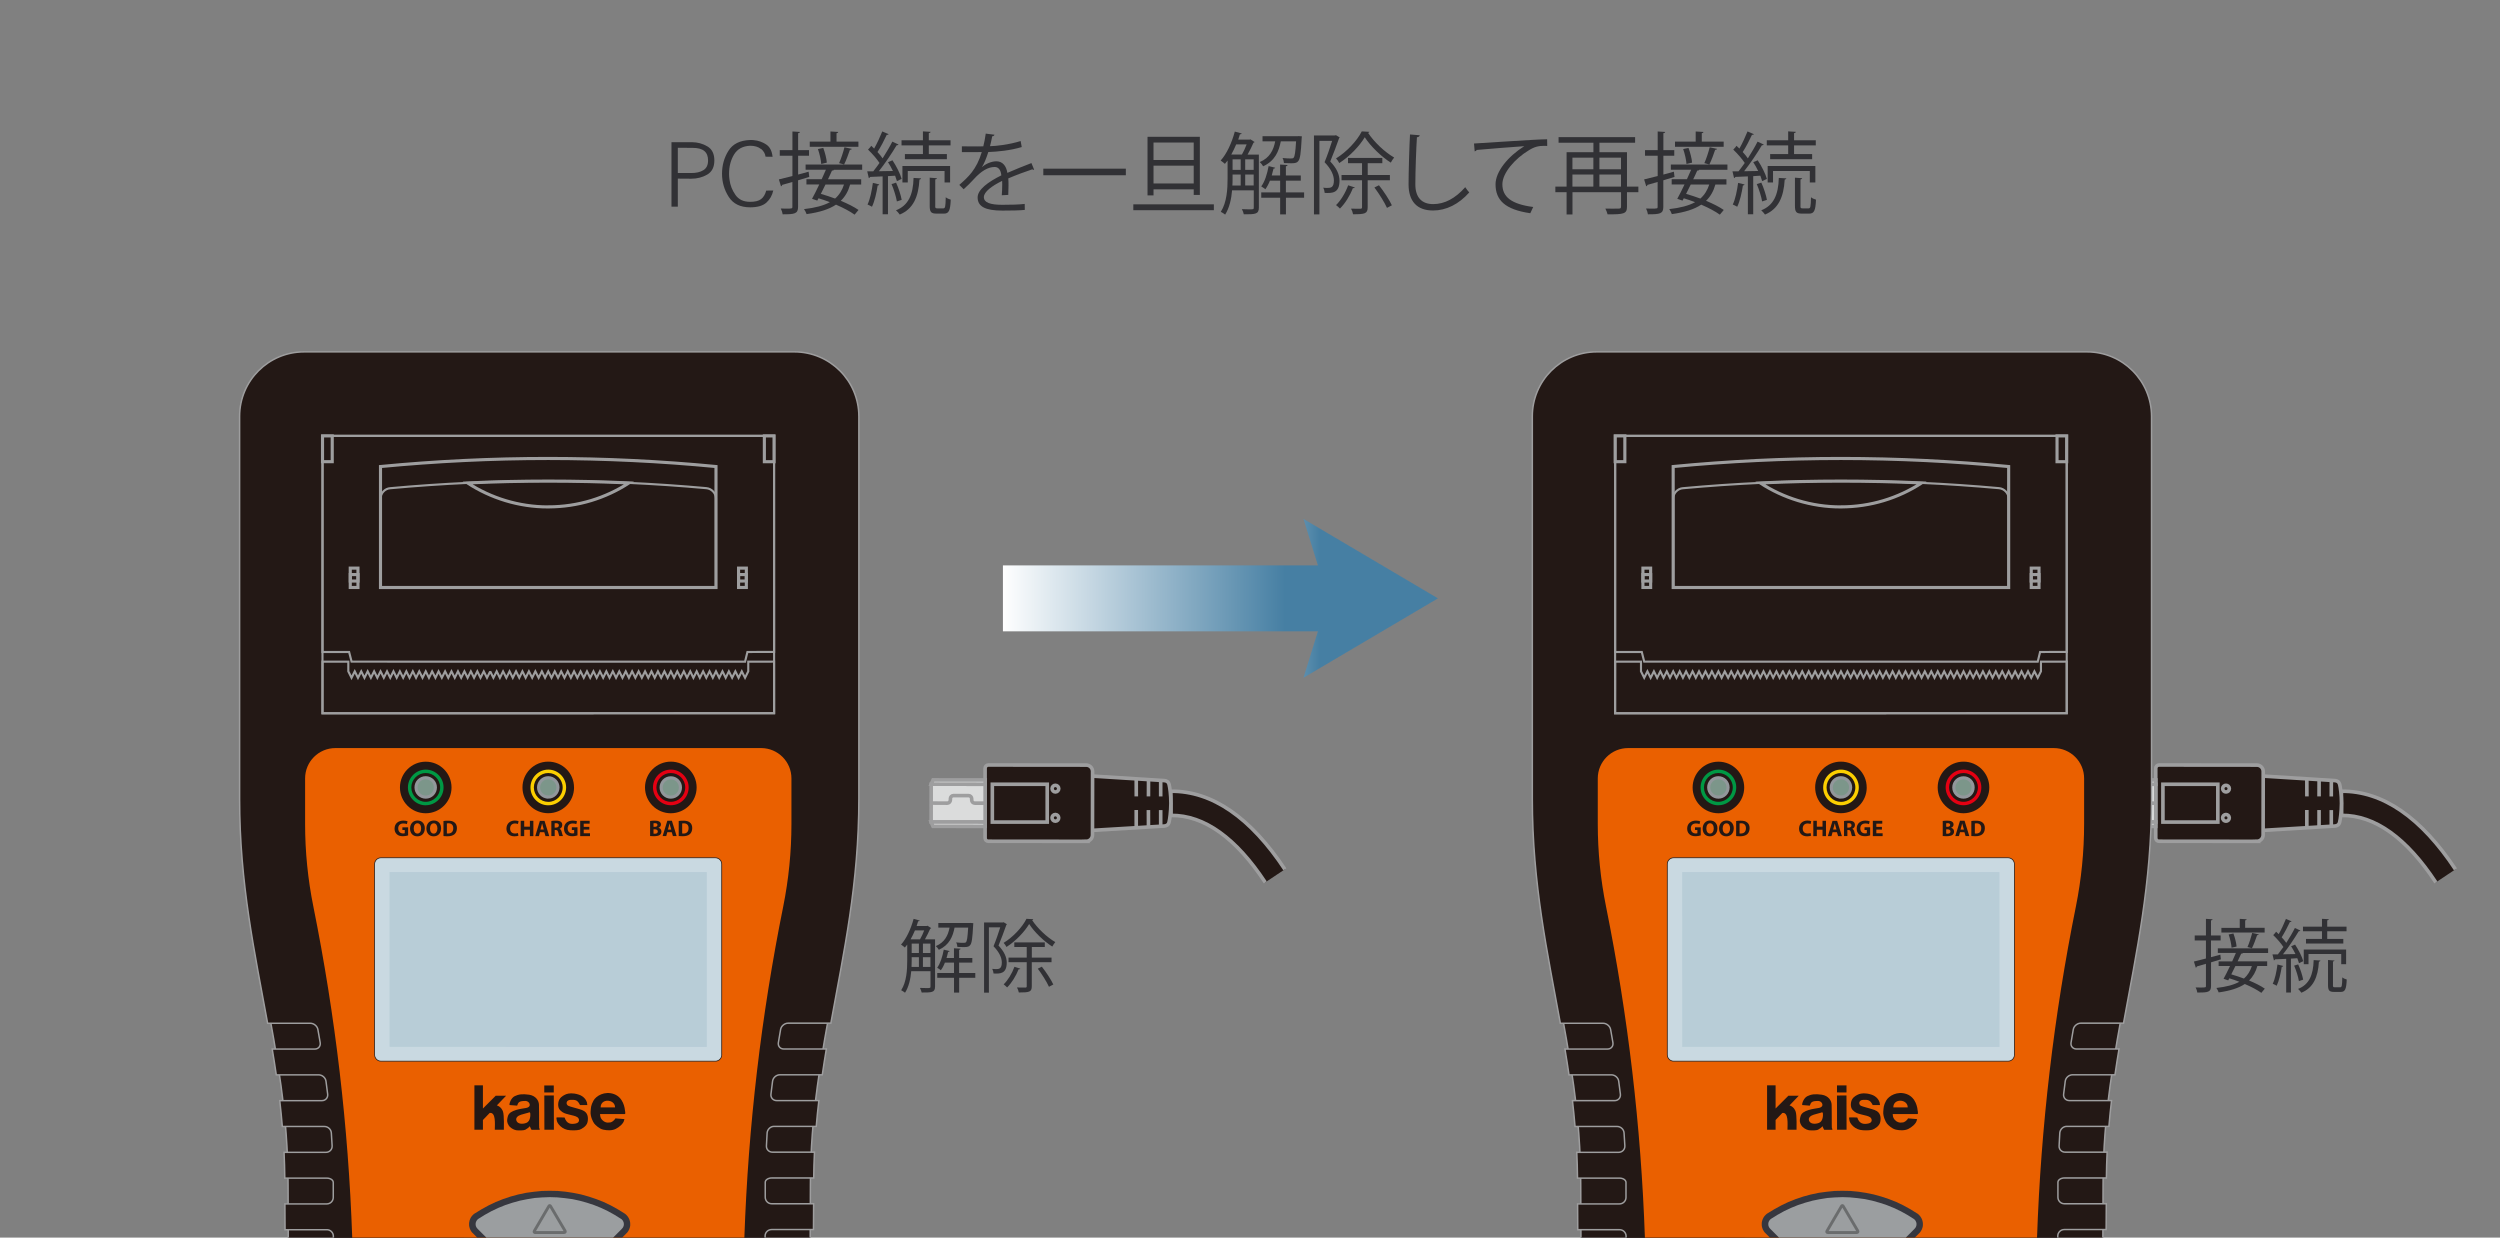 <?xml version="1.0" encoding="UTF-8"?><svg id="_レイヤー_1" xmlns="http://www.w3.org/2000/svg" xmlns:xlink="http://www.w3.org/1999/xlink" viewBox="0 0 505 250"><rect x="0" y="0" width="505" height="250" fill="#808080" stroke="none"/><defs><style>.cls-1{fill:#9b9ea0;}.cls-2,.cls-3,.cls-4,.cls-5,.cls-6,.cls-7,.cls-8,.cls-9,.cls-10{stroke:#9e9e9f;}.cls-2,.cls-11,.cls-4,.cls-8,.cls-12{fill:none;}.cls-2,.cls-7,.cls-9,.cls-10{stroke-width:.73px;}.cls-13,.cls-3,.cls-5,.cls-6,.cls-7,.cls-10{fill:#231815;}.cls-3{stroke-width:.3px;}.cls-3,.cls-7{stroke-miterlimit:10;}.cls-14{fill:url(#_名称未設定グラデーション_6);}.cls-15{fill:#313135;}.cls-16{fill:#ea6000;}.cls-17{fill:#36373f;}.cls-4,.cls-6,.cls-18{stroke-width:.63px;}.cls-19{fill:#c9d9e1;stroke:#231815;stroke-width:.15px;}.cls-5,.cls-8{stroke-width:.43px;}.cls-20{fill:#009844;}.cls-21{fill:url(#_名称未設定グラデーション_6-2);}.cls-22{fill:#b8cdd7;}.cls-23{fill:#fccf00;}.cls-24{fill:#e50012;}.cls-18{fill:#7c968a;stroke:#92979b;}.cls-9{fill:#dbdcdc;}.cls-12{stroke:#6a6c6d;stroke-width:.59px;}</style><linearGradient id="_名称未設定グラデーション_6" x1="202.45" y1="120.87" x2="259.56" y2="120.87" gradientUnits="userSpaceOnUse"><stop offset="0" stop-color="#fff"/><stop offset="1" stop-color="#467fa3"/></linearGradient><linearGradient id="_名称未設定グラデーション_6-2" x1="239.7" y1="120.87" x2="266.54" y2="120.87" xlink:href="#_名称未設定グラデーション_6"/></defs><path class="cls-7" d="M496,175.6c-6.88-10.4-14.66-15.86-23.04-15.77l.06,4.88c6.72-.07,13.17,4.64,19.02,13.53"/><path class="cls-10" d="M457.13,167.73s14.13-.83,14.54-.87c.42-.05.81-.22.94-.8.15-.57.35-2.1.37-3.79,0-1.7-.22-3.23-.36-3.8-.15-.58-.53-.75-.95-.79-.42-.04-14.55-.91-14.55-.91"/><path class="cls-10" d="M455.88,169.95l-19.79-.02c-.35,0-.62-.29-.63-.64v-14.12c.02-.35.31-.63.64-.64l19.79.02c.7,0,1.28.57,1.28,1.28l-.02,12.83c0,.71-.58,1.28-1.28,1.28Z"/><rect class="cls-2" x="436.91" y="158.42" width="11.09" height="7.64"/><polygon class="cls-9" points="435.46 166.05 424.55 166.04 424.56 158.4 435.46 158.42 435.46 166.05"/><polygon class="cls-9" points="435.46 158.42 424.56 158.4 424.94 157.54 435.47 157.55 435.46 158.42"/><polygon class="cls-9" points="435.46 166.05 424.55 166.04 424.93 166.92 435.45 166.93 435.46 166.05"/><path class="cls-2" d="M424.55,162.22l3.25.02c.35,0,.63-.29.64-.64v-.25c0-.36.27-.64.62-.64h3.05c.34,0,.63.28.63.63v.26c0,.35.28.63.64.64h2.07"/><path class="cls-2" d="M450.33,159.3c0,.37-.3.67-.68.68-.37,0-.67-.31-.67-.68,0-.38.3-.68.67-.67.37,0,.68.3.68.68Z"/><path class="cls-2" d="M450.32,165.21c0,.37-.3.67-.68.67-.37,0-.67-.31-.67-.68,0-.37.3-.67.68-.67.36,0,.67.3.67.68Z"/><line class="cls-2" x1="465.98" y1="157.27" x2="465.99" y2="160.87"/><line class="cls-2" x1="468.46" y1="157.42" x2="468.45" y2="160.87"/><line class="cls-2" x1="470.93" y1="157.57" x2="470.92" y2="160.88"/><line class="cls-2" x1="465.98" y1="163.62" x2="465.98" y2="167.23"/><line class="cls-2" x1="468.45" y1="163.63" x2="468.45" y2="167.08"/><line class="cls-2" x1="470.92" y1="163.64" x2="470.92" y2="166.94"/><path class="cls-3" d="M424.78,250c.03-3.87.04-7.47.04-10.75,0-14.08,2.28-26.33,4.5-38.19,2.28-12.19,4.64-24.8,4.63-39.73v-77.23c0-6.82-5.55-12.37-12.38-12.37h-99.03c-6.81,0-12.37,5.55-12.37,12.38v77.23c0,14.93,2.35,27.54,4.63,39.73,2.22,11.85,4.51,24.1,4.51,38.18,0,3.27.01,6.88.04,10.75"/><path class="cls-3" d="M415.67,250v-.33c0-.72.59-1.3,1.31-1.3h8.46c.01-1.75.02-3.49.03-5.21h-8.47c-.72,0-1.29-.58-1.3-1.3,0,0,0-1.33,0-2.6v-.44c0-.48.6-.87,1.32-.87h8.47c.02-1.77.06-3.5.15-5.21h-8.49c-.71,0-1.27-.58-1.21-1.31l.14-2.6c.07-.72.7-1.31,1.4-1.3h8.52c.15-1.77.32-3.49.53-5.21h-8.53c-.71,0-1.23-.58-1.15-1.29l.33-2.63c.09-.71.76-1.29,1.47-1.29h8.57c.25-1.75.53-3.49.82-5.21h-8.6c-.72,0-1.21-.58-1.09-1.29l.45-2.65c.12-.7.81-1.28,1.53-1.28h8.62c2.58-14.21,5.66-28.14,5.66-45.35v-77.22c-.01-7.2-5.84-13.03-13.04-13.03h-99.02c-7.19,0-13.02,5.83-13.02,13.04v77.23c0,17.21,3.08,31.14,5.66,45.35h8.64c.7,0,1.41.58,1.52,1.29l.46,2.63c.11.71-.37,1.29-1.09,1.29h-8.6c.29,1.73.57,3.46.82,5.21h8.57c.71,0,1.38.58,1.47,1.29l.34,2.62c.08.72-.44,1.3-1.16,1.3h-8.52c.2,1.71.37,3.46.52,5.22h8.51c.71,0,1.34.58,1.39,1.3l.16,2.61c.04.72-.52,1.3-1.23,1.31h-8.48c.08,1.7.13,3.44.15,5.21h8.48c.72,0,1.3.38,1.31.87v.43c0,1.28,0,2.6,0,2.6,0,.72-.59,1.31-1.31,1.31h-8.46c0,1.72.01,3.46.03,5.21h8.46c.71,0,1.3.59,1.3,1.31v.33"/><path class="cls-16" d="M324.42,183.13c4.44,22.05,7.07,44.42,7.85,66.87h79.21c.78-22.46,3.4-44.83,7.85-66.88,1.1-5.49,1.66-11.07,1.66-16.67v-9.22c0-3.38-2.75-6.12-6.13-6.12h-85.98c-3.39,0-6.13,2.74-6.13,6.13v9.22c0,5.6.56,11.18,1.67,16.67Z"/><polygon class="cls-5" points="326.26 88.05 417.48 88.05 417.48 144.07 326.25 144.08 326.26 88.05"/><polygon class="cls-8" points="331.48 135.61 331.48 133.66 326.26 133.66 326.25 144.08 417.48 144.07 417.48 133.65 412.27 133.66 412.27 135.61 411.62 136.91 410.95 135.61 410.31 136.91 409.66 135.61 409.66 135.61 409.01 136.91 408.35 135.61 407.71 136.91 407.06 135.61 406.4 136.91 405.75 135.61 405.11 136.91 404.45 135.6 404.45 135.6 403.79 136.91 403.15 135.61 402.49 136.92 401.85 135.61 401.85 135.61 401.19 136.92 400.55 135.61 399.89 136.91 399.25 135.6 399.25 135.6 398.59 136.91 397.93 135.61 397.28 136.91 396.63 135.61 395.98 136.92 395.33 135.61 394.68 136.91 394.02 135.61 394.02 135.61 393.37 136.91 392.72 135.61 392.07 136.91 391.42 135.61 391.42 135.61 390.77 136.91 390.12 135.61 389.46 136.91 388.81 135.61 388.81 135.61 388.16 136.91 387.52 135.61 386.86 136.92 386.21 135.62 385.56 136.91 384.91 135.61 384.25 136.91 383.6 135.61 383.6 135.61 382.95 136.91 382.3 135.61 381.65 136.92 381 135.61 381 135.61 380.34 136.91 379.69 135.61 379.04 136.91 378.39 135.62 378.39 135.62 377.74 136.91 377.08 135.61 376.43 136.91 375.8 135.6 375.14 136.91 374.48 135.61 373.84 136.91 373.18 135.61 373.18 135.61 372.52 136.91 371.87 135.61 371.22 136.91 370.58 135.61 369.92 136.91 369.26 135.61 368.62 136.91 367.96 135.61 367.96 135.61 367.3 136.91 366.65 135.61 366 136.91 365.36 135.61 364.7 136.92 364.05 135.61 363.4 136.91 362.74 135.62 362.74 135.62 362.1 136.92 361.45 135.61 360.79 136.91 360.14 135.61 360.13 135.62 359.48 136.91 358.84 135.62 358.18 136.91 357.54 135.61 357.54 135.61 356.88 136.91 356.23 135.61 355.58 136.91 354.92 135.61 354.27 136.91 353.63 135.61 352.98 136.91 352.32 135.61 352.32 135.61 351.67 136.91 351.03 135.61 350.37 136.91 349.71 135.62 349.71 135.62 349.08 136.91 348.4 135.62 347.77 136.92 347.12 135.61 347.12 135.61 346.46 136.91 345.8 135.61 345.16 136.91 344.51 135.61 343.85 136.92 343.2 135.61 342.55 136.91 341.9 135.61 341.9 135.61 341.25 136.91 340.59 135.61 339.95 136.91 339.3 135.61 339.3 135.61 338.65 136.91 337.99 135.61 337.34 136.91 336.69 135.61 336.69 135.61 336.04 136.91 335.39 135.61 334.74 136.92 334.09 135.61 333.43 136.92 332.78 135.61 332.13 136.91 331.48 135.61 331.48 135.61"/><polygon class="cls-8" points="331.64 131.7 332.13 133.65 411.62 133.66 412.1 131.7 417.49 131.69 417.48 88.05 326.26 88.05 326.26 131.7 331.64 131.7"/><rect class="cls-4" x="326.26" y="88.05" width="1.96" height="5.21"/><polygon class="cls-4" points="415.52 88.05 417.48 88.05 417.47 93.27 415.52 93.26 415.52 88.05"/><path class="cls-4" d="M337.99,118.67h67.76s0-24.43,0-24.43c-11.14-1.07-22.45-1.62-33.87-1.63-11.44,0-22.75.56-33.9,1.63v24.43Z"/><path class="cls-8" d="M371.87,97.17c10.76,0,21.42.49,31.94,1.44h0c1.06.09,1.94,1.03,1.94,2.1v17.96s-67.76,0-67.76,0v-17.96c0-1.07.88-2.02,1.95-2.09h0c10.52-.96,21.16-1.46,31.93-1.45h0Z"/><rect class="cls-6" x="331.87" y="114.76" width="1.56" height="3.91"/><polygon class="cls-4" points="331.87 116.06 333.43 116.07 333.43 117.37 331.87 117.37 331.87 116.06"/><rect class="cls-6" x="410.31" y="114.76" width="1.57" height="3.91"/><polygon class="cls-4" points="410.31 116.06 411.87 116.06 411.88 117.36 410.3 117.37 410.31 116.06"/><path class="cls-4" d="M371.87,102.39c6.01,0,11.61-1.78,16.31-4.84-5.42-.24-10.85-.37-16.31-.37-5.47,0-10.9.13-16.3.38,4.7,3.05,10.29,4.84,16.3,4.84Z"/><path class="cls-3" d="M163.66,250c.03-3.87.04-7.47.04-10.75,0-14.08,2.28-26.33,4.5-38.19,2.28-12.19,4.64-24.8,4.63-39.73v-77.23c0-6.82-5.55-12.37-12.38-12.37H61.42c-6.81,0-12.37,5.55-12.37,12.38v77.23c0,14.93,2.35,27.54,4.63,39.73,2.22,11.85,4.51,24.1,4.51,38.18,0,3.27.01,6.88.04,10.75"/><path class="cls-3" d="M154.55,250v-.33c0-.72.59-1.3,1.31-1.3h8.46c.01-1.75.02-3.49.03-5.21h-8.47c-.72,0-1.29-.58-1.3-1.3,0,0,0-1.33,0-2.6v-.44c0-.48.6-.87,1.32-.87h8.47c.02-1.77.06-3.5.15-5.21h-8.49c-.71,0-1.27-.58-1.21-1.31l.14-2.6c.07-.72.7-1.31,1.4-1.3h8.52c.15-1.77.32-3.49.53-5.21h-8.53c-.71,0-1.23-.58-1.15-1.29l.33-2.63c.09-.71.76-1.29,1.47-1.29h8.57c.25-1.75.53-3.49.82-5.21h-8.6c-.72,0-1.21-.58-1.09-1.29l.45-2.65c.12-.7.81-1.28,1.53-1.28h8.62c2.58-14.21,5.66-28.14,5.66-45.35v-77.22c-.01-7.2-5.84-13.03-13.04-13.03H61.42c-7.19,0-13.02,5.83-13.02,13.04v77.23c0,17.21,3.08,31.14,5.66,45.35h8.64c.7,0,1.41.58,1.52,1.29l.46,2.63c.11.71-.37,1.29-1.09,1.29h-8.6c.29,1.73.57,3.46.82,5.21h8.57c.71,0,1.38.58,1.47,1.29l.34,2.62c.08.72-.44,1.3-1.16,1.3h-8.52c.2,1.71.37,3.46.52,5.22h8.51c.71,0,1.34.58,1.39,1.3l.16,2.61c.04.72-.52,1.3-1.23,1.31h-8.48c.08,1.7.13,3.44.15,5.21h8.48c.72,0,1.3.38,1.31.87v.43c0,1.28,0,2.6,0,2.6,0,.72-.59,1.31-1.31,1.31h-8.46c0,1.72.01,3.46.03,5.21h8.46c.71,0,1.3.59,1.3,1.31v.33"/><path class="cls-16" d="M63.3,183.13c4.44,22.05,7.07,44.42,7.85,66.87h79.21c.78-22.46,3.4-44.83,7.85-66.88,1.1-5.49,1.66-11.07,1.66-16.67v-9.22c0-3.38-2.75-6.12-6.13-6.12h-85.98c-3.39,0-6.13,2.74-6.13,6.13v9.22c0,5.6.56,11.18,1.67,16.67Z"/><polygon class="cls-5" points="65.15 88.05 156.36 88.05 156.37 144.07 65.14 144.08 65.15 88.05"/><polygon class="cls-8" points="70.36 135.61 70.36 133.66 65.15 133.66 65.14 144.08 156.37 144.07 156.36 133.65 151.15 133.66 151.15 135.61 150.5 136.91 149.84 135.61 149.19 136.91 148.54 135.61 148.54 135.61 147.89 136.91 147.23 135.61 146.59 136.91 145.94 135.61 145.28 136.91 144.63 135.61 143.99 136.91 143.33 135.6 143.33 135.6 142.67 136.91 142.03 135.61 141.37 136.92 140.73 135.61 140.73 135.61 140.07 136.92 139.43 135.61 138.77 136.91 138.13 135.6 138.13 135.6 137.47 136.91 136.81 135.61 136.16 136.91 135.51 135.61 134.86 136.92 134.21 135.61 133.56 136.91 132.9 135.61 132.9 135.61 132.25 136.91 131.6 135.61 130.95 136.91 130.3 135.61 130.3 135.61 129.65 136.91 129 135.61 128.34 136.91 127.69 135.61 127.69 135.61 127.04 136.91 126.4 135.61 125.74 136.92 125.09 135.62 124.44 136.91 123.79 135.61 123.13 136.91 122.48 135.61 122.48 135.61 121.84 136.91 121.19 135.61 120.53 136.92 119.88 135.61 119.88 135.61 119.22 136.91 118.57 135.61 117.92 136.91 117.27 135.62 117.27 135.62 116.62 136.91 115.96 135.61 115.32 136.91 114.68 135.6 114.02 136.91 113.36 135.61 112.72 136.91 112.06 135.61 112.06 135.61 111.41 136.91 110.75 135.61 110.1 136.91 109.46 135.61 108.8 136.91 108.14 135.61 107.5 136.91 106.84 135.61 106.84 135.61 106.18 136.91 105.53 135.61 104.89 136.91 104.24 135.61 103.58 136.92 102.93 135.61 102.28 136.91 101.62 135.62 101.62 135.62 100.98 136.92 100.33 135.61 99.67 136.91 99.02 135.61 99.02 135.62 98.37 136.91 97.72 135.62 97.06 136.91 96.42 135.61 96.42 135.61 95.76 136.91 95.11 135.61 94.46 136.91 93.81 135.61 93.16 136.91 92.51 135.61 91.86 136.91 91.2 135.61 91.2 135.61 90.55 136.91 89.91 135.61 89.25 136.91 88.59 135.62 88.59 135.62 87.96 136.91 87.29 135.62 86.65 136.92 86 135.61 86 135.61 85.35 136.91 84.69 135.61 84.04 136.91 83.39 135.61 82.73 136.92 82.08 135.61 81.44 136.91 80.78 135.61 80.78 135.61 80.13 136.91 79.48 135.61 78.83 136.91 78.18 135.61 78.18 135.61 77.53 136.91 76.87 135.61 76.22 136.91 75.57 135.61 75.57 135.61 74.92 136.91 74.27 135.61 73.62 136.92 72.97 135.61 72.31 136.92 71.66 135.61 71.01 136.91 70.36 135.61 70.36 135.61"/><polygon class="cls-8" points="70.52 131.7 71.02 133.65 150.5 133.66 150.98 131.7 156.37 131.69 156.36 88.05 65.15 88.05 65.14 131.7 70.52 131.7"/><rect class="cls-4" x="65.15" y="88.05" width="1.96" height="5.21"/><polygon class="cls-4" points="154.4 88.05 156.36 88.05 156.36 93.27 154.4 93.26 154.4 88.05"/><path class="cls-4" d="M76.87,118.67h67.76s0-24.43,0-24.43c-11.14-1.07-22.45-1.62-33.87-1.63-11.44,0-22.75.56-33.9,1.63v24.43Z"/><path class="cls-8" d="M110.75,97.17c10.76,0,21.42.49,31.94,1.44h0c1.06.09,1.94,1.03,1.94,2.1v17.96s-67.76,0-67.76,0v-17.96c0-1.07.88-2.02,1.95-2.09h0c10.52-.96,21.16-1.46,31.93-1.45h0Z"/><rect class="cls-6" x="70.75" y="114.76" width="1.56" height="3.91"/><polygon class="cls-4" points="70.76 116.06 72.32 116.07 72.31 117.37 70.76 117.37 70.76 116.06"/><rect class="cls-6" x="149.19" y="114.76" width="1.57" height="3.91"/><polygon class="cls-4" points="149.19 116.06 150.76 116.06 150.76 117.36 149.19 117.37 149.19 116.06"/><path class="cls-4" d="M110.75,102.39c6.01,0,11.61-1.78,16.31-4.84-5.42-.24-10.85-.37-16.31-.37-5.47,0-10.9.13-16.3.38,4.7,3.05,10.29,4.84,16.3,4.84Z"/><rect class="cls-11" width="505" height="250"/><path class="cls-15" d="M139.77,28.72c1.14.01,2.18.29,3.12.85.94.55,1.41,1.5,1.41,2.84s-.48,2.29-1.43,2.85c-.95.56-2.04.84-3.25.84l-2.7-.02v5.67h-1.28v-13.03h4.12ZM136.93,34.95h2.7c1,.01,1.81-.18,2.45-.57.64-.39.95-1.05.95-1.97,0-.85-.25-1.49-.76-1.91-.5-.42-1.29-.63-2.36-.63l-2.99-.02v5.09Z"/><path class="cls-15" d="M153.72,30.1c-.54-.44-1.27-.66-2.2-.66-1.49.07-2.57.66-3.24,1.77-.67,1.11-1.01,2.41-1.01,3.9,0,.19,0,.39.02.58.01.2.04.4.07.6.14,1.12.54,2.14,1.2,3.08.65.94,1.64,1.4,2.96,1.4,1,0,1.74-.18,2.22-.55.49-.37.83-.94,1.04-1.72l1.42-.02c-.22,1-.68,1.81-1.39,2.45-.71.64-1.81.95-3.29.95-1.98,0-3.42-.71-4.32-2.12-.9-1.41-1.35-2.97-1.35-4.67s.43-3.25,1.3-4.63c.86-1.38,2.32-2.11,4.37-2.18.12,0,.25,0,.38,0,.13,0,.26.02.38.03.89.08,1.71.37,2.47.86.76.49,1.19,1.33,1.31,2.5l-1.42-.02c-.07-.62-.38-1.15-.92-1.59Z"/><path class="cls-15" d="M163.46,35.74l-2.25.68v5.36c0,1.42-.7,1.51-3.11,1.51-.04-.32-.2-.83-.38-1.17.4.02.76.02,1.08.02,1.26,0,1.26-.02,1.26-.38v-5c-.79.23-1.49.43-2.07.59,0,.16-.11.23-.23.29l-.43-1.4c.76-.18,1.71-.41,2.74-.68v-4.1h-2.56v-1.13h2.56v-3.77l1.51.09c-.02.15-.11.22-.36.26v3.42h2.2v1.13h-2.2v3.8c.7-.18,1.4-.38,2.12-.58l.13,1.06ZM174.15,34.3h-5.71c-.05.13-.16.18-.38.16-.23.52-.5,1.13-.81,1.75h6.71v1.06h-2.23c-.38,1.35-.99,2.43-1.89,3.29,1.42.59,2.7,1.24,3.58,1.85l-.79.95c-.9-.65-2.25-1.37-3.76-2.02-1.4.94-3.33,1.55-5.94,1.91-.11-.32-.32-.76-.52-1.01,2.23-.25,3.94-.7,5.22-1.4-.77-.31-1.55-.56-2.29-.79l-.25.47-1.06-.36c.43-.77.95-1.82,1.46-2.9h-2.59v-1.06h3.08c.31-.67.59-1.31.85-1.91h-4.1v-1.06h11.43v1.06ZM173.4,28.6v1.06h-9.83v-1.06h4.18v-2.04l1.57.09c-.02.13-.11.22-.34.26v1.69h4.43ZM166.3,29.88c.36.97.67,2.21.72,2.97l-1.13.27c-.05-.77-.32-2.03-.67-3.01l1.08-.23ZM166.75,37.27c-.31.65-.63,1.3-.94,1.89.92.27,1.91.59,2.88.95.85-.74,1.42-1.67,1.8-2.84h-3.74ZM172.06,30.07c-.04.13-.16.18-.38.2-.29.85-.74,2.12-1.17,2.95l-1.01-.27c.4-.88.85-2.27,1.08-3.2l1.48.32Z"/><path class="cls-15" d="M181.19,36.61c-.09-.32-.22-.7-.38-1.12l-1.44.09v7.7h-1.08v-7.65c-.97.04-1.84.07-2.52.11-.04.13-.14.2-.27.23l-.32-1.36h1.22c.4-.5.83-1.08,1.26-1.69-.54-.83-1.48-1.9-2.32-2.7.4-.38.52-.58.65-.77.2.18.4.36.59.56.59-1.04,1.24-2.45,1.64-3.46l1.28.55c-.07.13-.22.16-.38.14-.47,1.03-1.22,2.47-1.87,3.47.4.43.77.88,1.04,1.28.74-1.17,1.46-2.38,1.96-3.38l1.26.59c-.05.09-.2.16-.4.16-.9,1.53-2.34,3.67-3.58,5.23l2.84-.05c-.29-.61-.65-1.24-.99-1.78l.9-.38c.79,1.18,1.58,2.75,1.85,3.76l-.95.45ZM177.61,37.26c-.04.13-.13.2-.32.2-.23,1.51-.63,3.24-1.15,4.3-.22-.14-.63-.32-.9-.45.5-1.01.86-2.74,1.08-4.37l1.3.32ZM181.01,36.9c.5,1.1.97,2.54,1.13,3.47l-.97.32c-.16-.95-.61-2.41-1.08-3.51l.92-.29ZM186.05,36.02c0,.15-.11.22-.32.26-.2,3.56-1.31,5.96-3.98,7.06-.18-.25-.52-.67-.76-.86,2.48-.97,3.46-3.11,3.55-6.54l1.51.09ZM186.43,31.12v-1.75h-4.32v-1.04h4.32v-1.79l1.55.09c-.02.13-.11.22-.36.26v1.44h4.39v1.04h-4.39v1.75h3.65v1.04h-8.48v-1.04h3.64ZM191.92,36.86h-1.12v-2.32h-7.43v2.32h-1.08v-3.33h9.63v3.33ZM188.91,41.59c0,.43.05.5.45.5h1.19c.38,0,.45-.29.49-2.25.23.22.7.4,1.01.49-.09,2.25-.4,2.82-1.37,2.82h-1.48c-1.13,0-1.4-.34-1.4-1.56v-5.7l1.46.11c-.02.11-.11.2-.34.24v5.35Z"/><path class="cls-15" d="M208.91,34.27s-.07.04-.11.04c-.11,0-.2-.05-.27-.11-1.37.45-3.37,1.19-4.86,1.84.04.41.05.88.05,1.4,0,.58-.02,1.22-.05,1.93l-1.31.07c.05-.65.09-1.48.09-2.18,0-.27,0-.52-.02-.72-2.03.99-3.69,2.2-3.69,3.28s1.24,1.55,3.73,1.55c1.75,0,3.37-.04,4.52-.18l.02,1.21c-1.06.11-2.68.14-4.54.14-3.46,0-4.99-.83-4.99-2.66,0-1.58,2.09-3.11,4.79-4.46-.11-1.13-.61-1.69-1.33-1.69-1.31,0-2.68.74-4.3,2.54-.5.56-1.21,1.26-1.98,1.96l-.88-.88c1.8-1.58,3.49-3.1,4.54-6.64l-1.01.02h-3.01v-1.17c1.1.02,2.38.02,3.11.02l1.22-.02c.2-.83.36-1.6.49-2.57l1.76.22c-.04.18-.18.29-.45.32-.13.72-.29,1.35-.45,2,1.22-.02,3.85-.31,6.19-1.04l.22,1.21c-2.25.7-4.97.95-6.75,1.01-.43,1.35-.88,2.43-1.3,3.04h.02c.79-.7,1.98-1.17,2.9-1.17,1.22,0,2,.88,2.23,2.34,1.51-.68,3.42-1.42,4.86-1.98l.56,1.37Z"/><path class="cls-15" d="M210.75,34.07h16.67v1.33h-16.67v-1.33Z"/><path class="cls-15" d="M228.93,41.27h16.27v1.19h-16.27v-1.19ZM233.01,38.24v1.23h-1.21v-11.84h10.57v11.75h-1.24v-1.13h-8.12ZM241.13,28.79h-8.12v3.53h8.12v-3.53ZM233.01,37.06h8.12v-3.6h-8.12v3.6Z"/><path class="cls-15" d="M254.29,31.21v10.73c0,1.35-.75,1.35-3.04,1.35-.05-.29-.23-.75-.39-1.04.57.02,1.1.04,1.48.04.83,0,.92,0,.92-.36v-3.48h-4.38c-.14,1.71-.54,3.55-1.4,4.9-.18-.16-.65-.45-.88-.56,1.24-1.94,1.37-4.66,1.37-6.71v-3.65c-.18.23-.36.47-.54.67-.2-.18-.59-.5-.86-.67,1.21-1.31,2.25-3.58,2.86-5.85l1.39.38c-.04.13-.14.18-.36.18-.11.36-.22.7-.34,1.06h2.3l.18-.05.83.54c-.04.07-.14.11-.23.14-.29.7-.76,1.62-1.19,2.4h2.3ZM250.87,31.21c.34-.58.68-1.33.95-2.04h-2.11c-.31.72-.63,1.41-.99,2.04h2.14ZM248.98,35.26v.81c0,.43,0,.92-.04,1.41h1.68v-2.22h-1.64ZM248.98,32.18v2.13h1.64v-2.13h-1.64ZM251.53,32.18v2.13h1.71v-2.13h-1.71ZM251.53,37.47h1.71v-2.22h-1.71v2.22ZM262.98,27.54c0,.13-.02.25-.04.38-.16,3.06-.31,4.19-.7,4.63-.23.29-.52.43-1.35.43-.41,0-.97-.02-1.53-.04-.02-.31-.12-.74-.29-1.02.75.09,1.46.09,1.71.09.27,0,.43-.02.54-.16.22-.25.36-1.12.49-3.3h-3.09c-.38,2-1.17,3.94-3.56,5.04-.14-.25-.45-.65-.7-.85,2.02-.84,2.79-2.41,3.13-4.19h-2.56v-1.04h7.09l.23-.02.63.05ZM263.43,38.86v1.08h-3.67v3.37h-1.17v-3.37h-3.82v-1.08h3.82v-2.36h-2.07c-.25.67-.58,1.26-.92,1.73-.2-.16-.58-.43-.83-.58.7-.92,1.21-2.52,1.49-4.1l1.33.33c-.04.11-.14.18-.34.18-.11.45-.22.92-.36,1.39h1.69v-2.21l1.51.09c-.02.13-.11.22-.34.26v1.85h3.01v1.06h-3.01v2.36h3.67Z"/><path class="cls-15" d="M269.86,27.3l.77.47c-.02.05-.09.13-.14.16-.47,1.37-1.17,3.19-1.78,4.68,1.39,1.48,1.87,2.74,1.87,3.89,0,2.59-1.58,2.52-2.99,2.47-.02-.31-.14-.77-.31-1.06.27.04.54.05.77.05.7,0,1.4,0,1.4-1.53-.02-1.01-.5-2.23-1.89-3.67.58-1.37,1.13-3.04,1.53-4.3h-2.57v14.85h-1.1v-15.95h4.23l.2-.05ZM276.61,26.63c-.02.11-.13.19-.25.22,1.19,1.82,3.37,3.89,5.26,4.97-.23.27-.5.7-.68,1.03-1.93-1.22-4.07-3.29-5.26-5.13-1.04,1.76-3.04,3.87-5.15,5.22-.14-.29-.41-.7-.65-.94,2.12-1.3,4.23-3.53,5.2-5.46l1.53.09ZM273.66,37.87c-.05.14-.22.16-.38.14-.59,1.51-1.58,3.11-2.61,4.12-.2-.2-.56-.54-.79-.7.95-.92,1.89-2.45,2.45-4l1.33.43ZM280.75,36.41h-4.48v5.45c0,1.31-.56,1.42-2.95,1.42-.05-.32-.23-.83-.41-1.13.9.02,1.67.02,1.91.02.23-.02.31-.09.31-.31v-5.45h-4.14v-1.06h4.14v-2.39h-2.83v-1.06h6.93v1.06h-2.95v2.39h4.48v1.06ZM280.17,41.99c-.47-1.06-1.57-2.83-2.54-4.12l.92-.45c1.01,1.28,2.12,2.99,2.61,4.05l-.99.52Z"/><path class="cls-15" d="M286.78,27.33c-.04.22-.2.35-.56.4-.14,2.09-.32,6.86-.32,9.52s1.33,3.98,3.6,3.98,4.43-1.1,6.48-3.42c.18.29.59.86.81,1.06-2.11,2.39-4.66,3.65-7.31,3.65-3.28,0-4.95-1.89-4.95-5.29,0-2.27.16-7.85.29-10.07l1.96.16Z"/><path class="cls-15" d="M297.74,28.99c1.35-.05,12.44-.85,14.78-.86l.02,1.35c-.23-.02-.45-.02-.67-.02-1.04,0-1.93.18-3.08.92-2.7,1.62-5.31,4.52-5.31,6.84,0,2.52,1.76,4.01,6.23,4.59l-.59,1.26c-5.11-.74-7.02-2.65-7.02-5.85,0-2.54,2.5-5.62,5.8-7.69-1.91.13-7.29.54-9.61.76-.05.14-.25.27-.4.29l-.14-1.58Z"/><path class="cls-15" d="M330.95,37.69v1.13h-2.3v2.92c0,1.47-.63,1.56-3.92,1.56-.07-.32-.27-.84-.45-1.17.52.02,1.04.02,1.48.02.61,0,1.08,0,1.26-.02.34,0,.43-.09.43-.41v-2.9h-9.81v4.5h-1.19v-4.5h-2.27v-1.13h2.27v-6.95h5.42v-1.91h-7.04v-1.13h15.46v1.13h-7.2v1.91h5.56v6.95h2.3ZM321.86,31.85h-4.23v2.34h4.23v-2.34ZM317.63,35.26v2.43h4.23v-2.43h-4.23ZM327.44,31.85h-4.36v2.34h4.36v-2.34ZM323.08,37.69h4.36v-2.43h-4.36v2.43Z"/><path class="cls-15" d="M338.24,35.74l-2.25.68v5.36c0,1.42-.7,1.51-3.11,1.51-.04-.32-.2-.83-.38-1.17.4.02.76.02,1.08.02,1.26,0,1.26-.02,1.26-.38v-5c-.79.23-1.49.43-2.07.59,0,.16-.11.23-.23.29l-.43-1.4c.76-.18,1.71-.41,2.74-.68v-4.1h-2.56v-1.13h2.56v-3.77l1.51.09c-.02.15-.11.22-.36.26v3.42h2.2v1.13h-2.2v3.8c.7-.18,1.4-.38,2.12-.58l.13,1.06ZM348.93,34.3h-5.71c-.05.13-.16.18-.38.16-.23.52-.5,1.13-.81,1.75h6.71v1.06h-2.23c-.38,1.35-.99,2.43-1.89,3.29,1.42.59,2.7,1.24,3.58,1.85l-.79.95c-.9-.65-2.25-1.37-3.76-2.02-1.4.94-3.33,1.55-5.94,1.91-.11-.32-.32-.76-.52-1.01,2.23-.25,3.94-.7,5.22-1.4-.77-.31-1.55-.56-2.29-.79l-.25.47-1.06-.36c.43-.77.95-1.82,1.46-2.9h-2.59v-1.06h3.08c.31-.67.59-1.31.85-1.91h-4.1v-1.06h11.43v1.06ZM348.18,28.6v1.06h-9.83v-1.06h4.18v-2.04l1.57.09c-.02.13-.11.22-.34.26v1.69h4.43ZM341.08,29.88c.36.97.67,2.21.72,2.97l-1.13.27c-.05-.77-.32-2.03-.67-3.01l1.08-.23ZM341.53,37.27c-.31.65-.63,1.3-.94,1.89.92.27,1.91.59,2.88.95.85-.74,1.42-1.67,1.8-2.84h-3.74ZM346.84,30.07c-.04.13-.16.18-.38.2-.29.85-.74,2.12-1.17,2.95l-1.01-.27c.4-.88.85-2.27,1.08-3.2l1.48.32Z"/><path class="cls-15" d="M355.97,36.61c-.09-.32-.22-.7-.38-1.12l-1.44.09v7.7h-1.08v-7.65c-.97.04-1.84.07-2.52.11-.04.13-.14.2-.27.23l-.32-1.36h1.22c.4-.5.83-1.08,1.26-1.69-.54-.83-1.48-1.9-2.32-2.7.4-.38.52-.58.65-.77.2.18.4.36.59.56.59-1.04,1.24-2.45,1.64-3.46l1.28.55c-.07.13-.22.16-.38.14-.47,1.03-1.22,2.47-1.87,3.47.4.43.77.88,1.04,1.28.74-1.17,1.46-2.38,1.96-3.38l1.26.59c-.05.09-.2.16-.4.16-.9,1.53-2.34,3.67-3.58,5.23l2.84-.05c-.29-.61-.65-1.24-.99-1.78l.9-.38c.79,1.18,1.58,2.75,1.85,3.76l-.95.45ZM352.39,37.26c-.04.13-.13.2-.32.2-.23,1.51-.63,3.24-1.15,4.3-.22-.14-.63-.32-.9-.45.5-1.01.86-2.74,1.08-4.37l1.3.32ZM355.79,36.9c.5,1.1.97,2.54,1.13,3.47l-.97.32c-.16-.95-.61-2.41-1.08-3.51l.92-.29ZM360.83,36.02c0,.15-.11.22-.32.26-.2,3.56-1.31,5.96-3.98,7.06-.18-.25-.52-.67-.76-.86,2.48-.97,3.46-3.11,3.55-6.54l1.51.09ZM361.21,31.12v-1.75h-4.32v-1.04h4.32v-1.79l1.55.09c-.02.13-.11.22-.36.26v1.44h4.39v1.04h-4.39v1.75h3.65v1.04h-8.48v-1.04h3.64ZM366.7,36.86h-1.12v-2.32h-7.43v2.32h-1.08v-3.33h9.63v3.33ZM363.69,41.59c0,.43.05.5.45.5h1.19c.38,0,.45-.29.49-2.25.23.22.7.4,1.01.49-.09,2.25-.4,2.82-1.37,2.82h-1.48c-1.13,0-1.4-.34-1.4-1.56v-5.7l1.46.11c-.02.11-.11.2-.34.24v5.35Z"/><path class="cls-15" d="M448.63,193.78l-2,.61v4.77c0,1.26-.62,1.34-2.77,1.34-.03-.29-.18-.74-.34-1.04.35.02.67.02.96.02,1.12,0,1.12-.02,1.12-.34v-4.45c-.7.21-1.33.38-1.84.53,0,.14-.1.21-.21.26l-.38-1.25c.67-.16,1.52-.37,2.43-.61v-3.65h-2.27v-1.01h2.27v-3.35l1.34.08c-.02.13-.1.2-.32.23v3.04h1.95v1.01h-1.95v3.38c.62-.16,1.25-.34,1.89-.51l.11.94ZM458.13,192.5h-5.07c-.05.11-.14.16-.34.14-.21.46-.45,1.01-.72,1.55h5.97v.94h-1.98c-.34,1.2-.88,2.16-1.68,2.93,1.26.53,2.4,1.1,3.18,1.65l-.7.85c-.8-.58-2-1.22-3.34-1.79-1.25.83-2.96,1.38-5.28,1.7-.1-.29-.29-.67-.46-.9,1.98-.22,3.5-.62,4.64-1.25-.69-.27-1.38-.5-2.03-.7l-.22.42-.94-.32c.38-.69.85-1.62,1.3-2.58h-2.3v-.94h2.74c.27-.59.53-1.17.75-1.7h-3.65v-.94h10.16v.94ZM457.46,187.43v.94h-8.74v-.94h3.71v-1.82l1.39.08c-.02.12-.1.2-.3.23v1.5h3.94ZM451.15,188.56c.32.86.59,1.97.64,2.64l-1.01.24c-.05-.69-.29-1.81-.59-2.67l.96-.21ZM451.55,195.14c-.27.58-.56,1.15-.83,1.68.82.24,1.7.53,2.56.85.75-.66,1.26-1.49,1.6-2.53h-3.33ZM456.27,188.74c-.03.11-.14.16-.34.18-.26.75-.66,1.89-1.04,2.62l-.9-.24c.35-.78.75-2.02.96-2.85l1.31.29Z"/><path class="cls-15" d="M464.39,194.55c-.08-.29-.19-.62-.34-.99l-1.28.08v6.85h-.96v-6.8c-.86.03-1.63.06-2.24.1-.03.11-.13.18-.24.21l-.29-1.21h1.09c.35-.45.74-.96,1.12-1.5-.48-.73-1.31-1.69-2.06-2.4.35-.34.46-.51.58-.69.18.16.35.32.53.5.53-.93,1.1-2.17,1.46-3.08l1.14.49c-.06.11-.19.14-.34.13-.42.91-1.09,2.19-1.66,3.09.35.38.69.78.93,1.13.66-1.04,1.3-2.11,1.74-3.01l1.12.53c-.05.08-.18.14-.35.14-.8,1.36-2.08,3.26-3.18,4.65l2.53-.05c-.26-.54-.58-1.1-.88-1.58l.8-.33c.7,1.05,1.41,2.45,1.65,3.35l-.85.4ZM461.2,195.12c-.03.11-.11.18-.29.18-.21,1.34-.56,2.88-1.02,3.82-.19-.13-.56-.29-.8-.4.45-.9.77-2.43.96-3.89l1.15.29ZM464.23,194.8c.45.98.86,2.26,1.01,3.09l-.86.29c-.14-.85-.54-2.14-.96-3.12l.82-.26ZM468.71,194.03c0,.13-.1.2-.29.23-.18,3.17-1.17,5.3-3.54,6.27-.16-.22-.46-.59-.67-.77,2.21-.86,3.07-2.77,3.15-5.82l1.34.08ZM469.04,189.67v-1.55h-3.84v-.93h3.84v-1.59l1.38.08c-.02.12-.1.2-.32.23v1.28h3.9v.93h-3.9v1.55h3.25v.93h-7.54v-.93h3.23ZM473.92,194.77h-.99v-2.06h-6.61v2.06h-.96v-2.96h8.56v2.96ZM471.25,198.98c0,.38.05.45.4.45h1.06c.34,0,.4-.26.43-2,.21.19.62.35.9.43-.08,2-.35,2.51-1.22,2.51h-1.31c-1.01,0-1.25-.3-1.25-1.39v-5.06l1.3.1c-.02.1-.1.18-.3.21v4.75Z"/><path class="cls-15" d="M188.88,189.75v9.54c0,1.2-.67,1.2-2.7,1.2-.05-.25-.21-.67-.35-.93.51.02.98.03,1.31.03.74,0,.82,0,.82-.32v-3.09h-3.89c-.13,1.52-.48,3.15-1.25,4.35-.16-.14-.58-.4-.78-.5,1.1-1.73,1.22-4.14,1.22-5.97v-3.25c-.16.21-.32.42-.48.59-.18-.16-.53-.45-.77-.59,1.07-1.17,2-3.18,2.54-5.2l1.23.34c-.03.11-.13.16-.32.16-.1.32-.19.62-.3.94h2.05l.16-.05.74.48c-.03.06-.13.1-.21.13-.26.62-.67,1.44-1.06,2.13h2.05ZM185.84,189.75c.3-.51.61-1.19.85-1.81h-1.87c-.27.64-.56,1.25-.88,1.81h1.91ZM184.16,193.35v.72c0,.38,0,.82-.03,1.25h1.49v-1.97h-1.46ZM184.16,190.61v1.89h1.46v-1.89h-1.46ZM186.43,190.61v1.89h1.52v-1.89h-1.52ZM186.43,195.32h1.52v-1.97h-1.52v1.97ZM196.61,186.48c0,.11-.02.22-.03.34-.14,2.72-.27,3.73-.62,4.11-.21.26-.46.38-1.2.38-.37,0-.86-.02-1.36-.03-.02-.27-.11-.66-.26-.91.67.08,1.29.08,1.52.08.24,0,.38-.02.48-.14.19-.22.32-.99.43-2.93h-2.75c-.34,1.78-1.04,3.5-3.17,4.48-.13-.22-.4-.58-.62-.75,1.79-.75,2.48-2.14,2.78-3.73h-2.27v-.93h6.3l.21-.02.56.05ZM197.01,196.55v.96h-3.26v2.99h-1.04v-2.99h-3.39v-.96h3.39v-2.1h-1.84c-.22.59-.51,1.12-.82,1.54-.18-.14-.51-.38-.74-.51.62-.82,1.07-2.24,1.33-3.65l1.18.29c-.03.1-.13.16-.3.16-.1.4-.19.82-.32,1.23h1.5v-1.96l1.34.08c-.02.12-.1.2-.3.23v1.65h2.67v.94h-2.67v2.1h3.26Z"/><path class="cls-15" d="M202.72,186.28l.69.42s-.08.11-.13.14c-.42,1.22-1.04,2.83-1.58,4.16,1.23,1.31,1.66,2.43,1.66,3.46,0,2.3-1.41,2.24-2.66,2.19-.02-.27-.13-.69-.27-.94.24.03.48.05.69.05.62,0,1.25,0,1.25-1.36-.02-.9-.45-1.98-1.68-3.26.51-1.22,1.01-2.7,1.36-3.82h-2.29v13.2h-.98v-14.18h3.76l.18-.05ZM208.72,185.68c-.02.1-.11.17-.22.2,1.06,1.62,2.99,3.46,4.67,4.42-.21.24-.45.62-.61.91-1.71-1.09-3.62-2.93-4.67-4.56-.93,1.57-2.7,3.44-4.58,4.64-.13-.26-.37-.62-.58-.83,1.89-1.15,3.76-3.14,4.62-4.86l1.36.08ZM206.1,195.67c-.05.13-.19.14-.34.13-.53,1.34-1.41,2.77-2.32,3.66-.18-.18-.5-.48-.7-.62.85-.82,1.68-2.18,2.18-3.55l1.18.38ZM212.4,194.37h-3.98v4.85c0,1.17-.5,1.26-2.62,1.26-.05-.29-.21-.74-.37-1.01.8.02,1.49.02,1.7.02.21-.02.27-.08.27-.27v-4.85h-3.68v-.94h3.68v-2.13h-2.51v-.94h6.16v.94h-2.62v2.13h3.98v.94ZM211.89,199.33c-.42-.94-1.39-2.51-2.26-3.66l.82-.4c.9,1.14,1.89,2.66,2.32,3.6l-.88.46Z"/><path class="cls-7" d="M259.54,175.6c-6.88-10.4-14.66-15.86-23.04-15.77l.06,4.88c6.72-.07,13.17,4.64,19.02,13.53"/><path class="cls-10" d="M220.67,167.73s14.13-.83,14.54-.87c.42-.05.81-.22.94-.8.15-.57.35-2.1.37-3.79,0-1.7-.22-3.23-.36-3.8-.15-.58-.53-.75-.95-.79-.42-.04-14.55-.91-14.55-.91"/><path class="cls-10" d="M219.41,169.95l-19.79-.02c-.35,0-.62-.29-.63-.64v-14.12c.02-.35.31-.63.64-.64l19.79.02c.7,0,1.28.57,1.28,1.28l-.02,12.83c0,.71-.58,1.28-1.28,1.28Z"/><rect class="cls-2" x="200.45" y="158.42" width="11.09" height="7.64"/><polygon class="cls-9" points="199 166.05 188.09 166.04 188.1 158.4 199 158.42 199 166.05"/><polygon class="cls-9" points="199 158.42 188.1 158.4 188.48 157.54 199.01 157.55 199 158.42"/><polygon class="cls-9" points="199 166.05 188.09 166.04 188.47 166.92 198.99 166.93 199 166.05"/><path class="cls-2" d="M188.09,162.22l3.25.02c.35,0,.63-.29.64-.64v-.25c0-.36.27-.64.62-.64h3.05c.34,0,.63.28.63.63v.26c0,.35.28.63.64.64h2.07"/><path class="cls-2" d="M213.87,159.3c0,.37-.3.67-.68.68-.37,0-.67-.31-.67-.68,0-.38.3-.68.67-.67.37,0,.68.3.68.68Z"/><path class="cls-2" d="M213.86,165.21c0,.37-.3.67-.68.67-.37,0-.67-.31-.67-.68,0-.37.3-.67.68-.67.36,0,.67.3.67.68Z"/><line class="cls-2" x1="229.52" y1="157.27" x2="229.53" y2="160.87"/><line class="cls-2" x1="232" y1="157.42" x2="231.99" y2="160.87"/><line class="cls-2" x1="234.46" y1="157.57" x2="234.46" y2="160.88"/><line class="cls-2" x1="229.52" y1="163.62" x2="229.52" y2="167.23"/><line class="cls-2" x1="231.98" y1="163.63" x2="231.99" y2="167.08"/><line class="cls-2" x1="234.46" y1="163.64" x2="234.46" y2="166.94"/><path class="cls-13" d="M82.43,168.75c-.21.08-.63.17-1.04.17-.56,0-.97-.14-1.25-.42-.29-.26-.45-.67-.44-1.12,0-1.03.76-1.61,1.77-1.62.4,0,.71.08.86.15l-.14.56c-.17-.07-.39-.14-.73-.13-.58,0-1.03.33-1.02,1,0,.64.4,1.01.97,1.02.16,0,.29-.03.35-.05v-.65s-.48,0-.48,0v-.54s1.16,0,1.16,0v1.63Z"/><path class="cls-13" d="M85.81,167.32c0,1.01-.62,1.63-1.53,1.62-.92,0-1.46-.69-1.45-1.57,0-.93.59-1.63,1.51-1.63.95,0,1.48.71,1.47,1.57ZM83.57,167.36c0,.6.28,1.03.76,1.02.47,0,.74-.45.74-1.04,0-.56-.26-1.04-.75-1.04-.47,0-.75.45-.75,1.06Z"/><path class="cls-13" d="M89.1,167.31c0,1.02-.61,1.63-1.51,1.63-.93,0-1.46-.69-1.46-1.58,0-.93.59-1.62,1.51-1.62.94,0,1.46.71,1.46,1.57ZM86.86,167.36c0,.61.29,1.03.76,1.03.47,0,.73-.45.74-1.05,0-.56-.26-1.04-.74-1.03-.48,0-.76.45-.76,1.05Z"/><path class="cls-13" d="M89.57,165.85c.25-.05.58-.07.93-.07.59,0,.98.1,1.27.33.33.24.53.62.53,1.17,0,.59-.22,1-.51,1.25-.33.27-.83.4-1.43.4-.36,0-.62-.03-.78-.05v-3.03ZM90.27,168.36c.05.02.15.01.24.01.64,0,1.05-.34,1.05-1.08,0-.64-.37-.99-.97-.99-.17,0-.27.02-.32.03v2.03Z"/><path class="cls-13" d="M91.21,159.07c0,2.87-2.33,5.21-5.21,5.21-2.88,0-5.21-2.33-5.21-5.21,0-2.88,2.34-5.21,5.21-5.21,2.88,0,5.21,2.33,5.21,5.22Z"/><path class="cls-20" d="M86,162.67c-1.99,0-3.6-1.62-3.6-3.6,0-1.99,1.61-3.6,3.6-3.61,1.99,0,3.61,1.62,3.6,3.6,0,1.98-1.62,3.6-3.6,3.6ZM86,156.15c-1.6,0-2.91,1.31-2.91,2.91,0,1.61,1.31,2.91,2.9,2.91,1.61,0,2.92-1.31,2.92-2.91,0-1.61-1.31-2.91-2.91-2.91Z"/><path class="cls-13" d="M104.73,168.81c-.13.06-.42.13-.8.13-1.07,0-1.62-.66-1.63-1.54,0-1.06.76-1.64,1.69-1.65.37,0,.65.07.77.14l-.14.56c-.15-.06-.34-.11-.59-.11-.55,0-.98.33-.99,1.02,0,.62.36,1.01,1,1.01.21,0,.44-.04.58-.1l.11.55Z"/><path class="cls-13" d="M105.89,165.8v1.19s1.15,0,1.15,0v-1.19s.7,0,.7,0v3.1s-.7,0-.7,0v-1.3s-1.15,0-1.15,0v1.3s-.71,0-.71,0v-3.1s.71,0,.71,0Z"/><path class="cls-13" d="M109.07,168.1l-.22.8h-.73s.94-3.09.94-3.09h.93s.96,3.09.96,3.09h-.76s-.24-.79-.24-.79h-.89ZM109.85,167.58l-.19-.66c-.05-.18-.11-.42-.15-.6h-.01c-.05.18-.1.42-.15.6l-.18.65h.69Z"/><path class="cls-13" d="M111.36,165.84c.22-.04.56-.07.94-.07.46,0,.78.07,1,.24.18.14.28.36.28.65,0,.39-.28.67-.54.76h0c.22.1.34.31.41.59.1.35.2.76.26.87h-.73c-.05-.09-.12-.34-.21-.72-.09-.38-.22-.5-.51-.5h-.21s0,1.22,0,1.22h-.68s0-3.05,0-3.05ZM112.05,167.17h.29c.34,0,.55-.18.55-.45,0-.28-.2-.43-.52-.44-.18,0-.27.02-.33.03v.86Z"/><path class="cls-13" d="M116.65,168.75c-.21.07-.62.17-1.03.17-.56,0-.98-.14-1.26-.42-.28-.26-.44-.67-.43-1.13,0-1.03.76-1.61,1.77-1.61.4,0,.71.08.86.15l-.15.56c-.17-.07-.39-.14-.73-.13-.58,0-1.02.33-1.02,1,0,.63.4,1.02.98,1.01.16,0,.28-.02.34-.04v-.65s-.47,0-.47,0v-.55s1.14,0,1.14,0v1.63Z"/><path class="cls-13" d="M119.05,167.58h-1.14s0,.74,0,.74h1.27s0,.58,0,.58h-1.98s0-3.1,0-3.1h1.91s0,.58,0,.58h-1.2s0,.65,0,.65h1.13s0,.56,0,.56Z"/><path class="cls-13" d="M115.96,159.06c0,2.88-2.32,5.21-5.22,5.21-2.88,0-5.2-2.33-5.2-5.21,0-2.88,2.33-5.22,5.2-5.21,2.89,0,5.22,2.34,5.21,5.21Z"/><path class="cls-23" d="M110.75,162.67c-1.98,0-3.6-1.62-3.59-3.61,0-1.98,1.61-3.6,3.6-3.6,1.98,0,3.59,1.62,3.6,3.6,0,1.99-1.62,3.61-3.6,3.61ZM110.75,156.15c-1.6,0-2.91,1.31-2.91,2.91,0,1.6,1.31,2.91,2.91,2.92,1.61,0,2.91-1.31,2.91-2.92,0-1.61-1.3-2.91-2.92-2.91Z"/><path class="cls-13" d="M131.32,165.84c.19-.04.56-.07.91-.07.42,0,.68.04.91.17.22.12.38.33.37.61,0,.27-.15.53-.51.66h0c.36.1.62.37.61.77,0,.28-.12.5-.31.66-.23.18-.61.27-1.22.28-.35,0-.6-.02-.76-.04v-3.04ZM132.02,167.02h.23c.36,0,.56-.15.56-.38,0-.23-.18-.36-.5-.36-.15,0-.24,0-.3.02v.72ZM132.01,168.4c.06.01.15.01.27.01.32,0,.6-.12.6-.45,0-.31-.28-.44-.63-.44h-.24s0,.87,0,.87Z"/><path class="cls-13" d="M134.8,168.1l-.22.79h-.73s.95-3.1.95-3.1h.92s.96,3.1.96,3.1h-.75s-.24-.79-.24-.79h-.89ZM135.59,167.57l-.19-.65c-.05-.18-.11-.42-.16-.6h-.01c-.05.19-.09.42-.13.6l-.19.66h.69Z"/><path class="cls-13" d="M137.1,165.84c.26-.04.59-.06.94-.06.58,0,.97.1,1.27.33.32.23.53.62.52,1.16,0,.6-.22,1.01-.51,1.25-.33.28-.82.4-1.42.4-.37,0-.62-.02-.8-.04v-3.04ZM137.8,168.36c.06.01.16.01.24.02.64,0,1.05-.35,1.05-1.09.02-.64-.37-.98-.97-.98-.16,0-.26.01-.32.03v2.02Z"/><path class="cls-13" d="M140.72,159.06c0,2.88-2.34,5.21-5.21,5.22-2.88,0-5.21-2.33-5.22-5.21,0-2.87,2.33-5.21,5.22-5.22,2.87,0,5.21,2.34,5.21,5.21Z"/><path class="cls-24" d="M135.51,162.66c-1.98,0-3.6-1.62-3.61-3.6,0-1.98,1.62-3.6,3.61-3.6,1.98,0,3.59,1.61,3.6,3.6,0,1.99-1.61,3.6-3.6,3.6ZM135.51,156.15c-1.61,0-2.91,1.31-2.92,2.91,0,1.61,1.31,2.91,2.92,2.91,1.61,0,2.91-1.3,2.91-2.91,0-1.6-1.31-2.91-2.91-2.91Z"/><path class="cls-18" d="M135.5,161.02c1.09,0,1.95-.87,1.95-1.95,0-1.09-.87-1.96-1.94-1.95-1.09,0-1.96.87-1.96,1.95,0,1.08.87,1.95,1.95,1.95h0Z"/><path class="cls-18" d="M110.75,161.02c1.08,0,1.95-.88,1.96-1.96,0-1.08-.88-1.95-1.96-1.96-1.08,0-1.95.88-1.96,1.96,0,1.08.87,1.95,1.96,1.95h0Z"/><path class="cls-18" d="M86,161.02c1.08,0,1.95-.88,1.95-1.96,0-1.08-.87-1.95-1.96-1.96-1.08,0-1.96.88-1.95,1.96,0,1.08.87,1.96,1.96,1.96h0Z"/><path class="cls-11" d="M135.5,161.02c1.08,0,1.95-.87,1.95-1.95,0-1.09-.87-1.96-1.94-1.96-1.09,0-1.96.88-1.96,1.96,0,1.08.87,1.95,1.95,1.95h0Z"/><path class="cls-11" d="M110.75,161.01c1.08,0,1.96-.87,1.96-1.95,0-1.08-.88-1.95-1.96-1.96-1.08,0-1.95.88-1.96,1.96,0,1.08.87,1.95,1.96,1.94h0Z"/><path class="cls-11" d="M86,161.02c1.08,0,1.96-.88,1.95-1.95,0-1.08-.87-1.95-1.96-1.96-1.07,0-1.96.88-1.95,1.96,0,1.08.87,1.96,1.96,1.96h0Z"/><path class="cls-19" d="M145.8,213.07c0,.71-.58,1.29-1.29,1.29h-67.55c-.71,0-1.28-.58-1.29-1.28v-38.53c0-.71.58-1.28,1.27-1.28h67.57c.7,0,1.28.57,1.28,1.28v38.53Z"/><polygon class="cls-22" points="142.78 211.48 78.69 211.47 78.69 176.16 142.78 176.16 142.78 211.48"/><path class="cls-13" d="M343.54,168.75c-.21.08-.63.17-1.04.17-.56,0-.97-.14-1.25-.42-.29-.26-.45-.67-.44-1.12,0-1.03.76-1.61,1.77-1.62.4,0,.71.08.86.15l-.14.56c-.17-.07-.39-.14-.73-.13-.58,0-1.03.33-1.02,1,0,.64.4,1.01.97,1.02.16,0,.29-.03.35-.05v-.65s-.48,0-.48,0v-.54s1.16,0,1.16,0v1.63Z"/><path class="cls-13" d="M346.92,167.32c0,1.01-.62,1.63-1.53,1.62-.92,0-1.46-.69-1.45-1.57,0-.93.59-1.63,1.51-1.63.95,0,1.48.71,1.47,1.57ZM344.68,167.36c0,.6.28,1.03.76,1.02.47,0,.74-.45.74-1.04,0-.56-.26-1.04-.75-1.04-.47,0-.75.45-.75,1.06Z"/><path class="cls-13" d="M350.22,167.31c0,1.02-.61,1.63-1.51,1.63-.93,0-1.46-.69-1.46-1.58,0-.93.59-1.62,1.51-1.62.94,0,1.46.71,1.46,1.57ZM347.98,167.36c0,.61.29,1.03.76,1.03.47,0,.73-.45.74-1.05,0-.56-.26-1.04-.74-1.03-.48,0-.76.45-.76,1.05Z"/><path class="cls-13" d="M350.69,165.85c.25-.05.58-.07.93-.07.59,0,.98.1,1.27.33.33.24.53.62.53,1.17,0,.59-.22,1-.51,1.25-.33.27-.83.4-1.43.4-.36,0-.62-.03-.78-.05v-3.03ZM351.39,168.36c.05.02.15.01.24.01.64,0,1.05-.34,1.05-1.08,0-.64-.37-.99-.97-.99-.17,0-.27.02-.32.03v2.03Z"/><path class="cls-13" d="M352.33,159.07c0,2.87-2.33,5.21-5.21,5.21-2.88,0-5.21-2.33-5.21-5.21,0-2.88,2.34-5.21,5.21-5.21,2.88,0,5.21,2.33,5.21,5.22Z"/><path class="cls-20" d="M347.12,162.67c-1.99,0-3.6-1.62-3.6-3.6,0-1.99,1.61-3.6,3.6-3.61,1.99,0,3.61,1.62,3.6,3.6,0,1.98-1.62,3.6-3.6,3.6ZM347.11,156.15c-1.6,0-2.91,1.31-2.91,2.91,0,1.61,1.31,2.91,2.9,2.91,1.61,0,2.92-1.31,2.92-2.91,0-1.61-1.31-2.91-2.91-2.91Z"/><path class="cls-13" d="M365.84,168.81c-.13.06-.42.13-.8.13-1.07,0-1.62-.66-1.63-1.54,0-1.06.76-1.64,1.69-1.65.37,0,.65.07.77.14l-.14.56c-.15-.06-.34-.11-.59-.11-.55,0-.98.33-.99,1.02,0,.62.36,1.01,1,1.01.21,0,.44-.04.58-.1l.11.55Z"/><path class="cls-13" d="M367,165.8v1.19s1.15,0,1.15,0v-1.19s.7,0,.7,0v3.1s-.7,0-.7,0v-1.3s-1.15,0-1.15,0v1.3s-.71,0-.71,0v-3.1s.71,0,.71,0Z"/><path class="cls-13" d="M370.18,168.1l-.22.8h-.73s.94-3.09.94-3.09h.93s.96,3.09.96,3.09h-.76s-.24-.79-.24-.79h-.89ZM370.97,167.58l-.19-.66c-.05-.18-.11-.42-.15-.6h-.01c-.05.18-.1.42-.15.6l-.18.65h.69Z"/><path class="cls-13" d="M372.48,165.84c.22-.04.56-.07.94-.07.46,0,.78.07,1,.24.18.14.28.36.28.65,0,.39-.28.67-.54.76h0c.22.1.34.31.41.59.1.35.2.76.26.87h-.73c-.05-.09-.12-.34-.21-.72-.09-.38-.22-.5-.51-.5h-.21s0,1.22,0,1.22h-.68s0-3.05,0-3.05ZM373.17,167.17h.29c.34,0,.55-.18.55-.45,0-.28-.2-.43-.52-.44-.18,0-.27.02-.33.03v.86Z"/><path class="cls-13" d="M377.77,168.75c-.21.07-.62.17-1.03.17-.56,0-.98-.14-1.26-.42-.28-.26-.44-.67-.43-1.13,0-1.03.76-1.61,1.77-1.61.4,0,.71.08.86.15l-.15.56c-.17-.07-.39-.14-.73-.13-.58,0-1.02.33-1.02,1,0,.63.4,1.02.98,1.01.16,0,.28-.02.34-.04v-.65s-.47,0-.47,0v-.55s1.14,0,1.14,0v1.63Z"/><path class="cls-13" d="M380.16,167.58h-1.14s0,.74,0,.74h1.27s0,.58,0,.58h-1.98s0-3.1,0-3.1h1.91s0,.58,0,.58h-1.2s0,.65,0,.65h1.13s0,.56,0,.56Z"/><path class="cls-13" d="M377.08,159.06c0,2.88-2.32,5.21-5.22,5.21-2.88,0-5.2-2.33-5.2-5.21,0-2.88,2.33-5.22,5.2-5.21,2.89,0,5.22,2.34,5.21,5.21Z"/><path class="cls-23" d="M371.87,162.67c-1.98,0-3.6-1.62-3.59-3.61,0-1.98,1.61-3.6,3.6-3.6,1.98,0,3.59,1.62,3.6,3.6,0,1.99-1.62,3.61-3.6,3.61ZM371.87,156.15c-1.6,0-2.91,1.31-2.91,2.91,0,1.6,1.31,2.91,2.91,2.92,1.61,0,2.91-1.31,2.91-2.92,0-1.61-1.3-2.91-2.92-2.91Z"/><path class="cls-13" d="M392.43,165.84c.19-.04.56-.07.91-.07.42,0,.68.04.91.17.22.12.38.33.37.61,0,.27-.15.53-.51.66h0c.36.1.62.37.61.77,0,.28-.12.5-.31.66-.23.18-.61.27-1.22.28-.35,0-.6-.02-.76-.04v-3.04ZM393.14,167.02h.23c.36,0,.56-.15.56-.38,0-.23-.18-.36-.5-.36-.15,0-.24,0-.3.02v.72ZM393.13,168.4c.06.01.15.01.27.01.32,0,.6-.12.6-.45,0-.31-.28-.44-.63-.44h-.24s0,.87,0,.87Z"/><path class="cls-13" d="M395.92,168.1l-.22.79h-.73s.95-3.1.95-3.1h.92s.96,3.1.96,3.1h-.75s-.24-.79-.24-.79h-.89ZM396.71,167.57l-.19-.65c-.05-.18-.11-.42-.16-.6h-.01c-.05.19-.09.42-.13.6l-.19.66h.69Z"/><path class="cls-13" d="M398.21,165.84c.26-.04.59-.06.94-.06.58,0,.97.1,1.27.33.32.23.53.62.52,1.16,0,.6-.22,1.01-.51,1.25-.33.28-.82.4-1.42.4-.37,0-.62-.02-.8-.04v-3.04ZM398.92,168.36c.06.01.16.01.24.02.64,0,1.05-.35,1.05-1.09.02-.64-.37-.98-.97-.98-.16,0-.26.01-.32.03v2.02Z"/><path class="cls-13" d="M401.84,159.06c0,2.88-2.34,5.21-5.21,5.22-2.88,0-5.21-2.33-5.22-5.21,0-2.87,2.33-5.21,5.22-5.22,2.87,0,5.21,2.34,5.21,5.21Z"/><path class="cls-24" d="M396.63,162.66c-1.98,0-3.6-1.62-3.61-3.6,0-1.98,1.62-3.6,3.61-3.6,1.98,0,3.59,1.61,3.6,3.6,0,1.99-1.61,3.6-3.6,3.6ZM396.63,156.15c-1.61,0-2.91,1.31-2.92,2.91,0,1.61,1.31,2.91,2.92,2.91,1.61,0,2.91-1.3,2.91-2.91,0-1.6-1.31-2.91-2.91-2.91Z"/><path class="cls-18" d="M396.62,161.02c1.09,0,1.95-.87,1.95-1.95,0-1.09-.87-1.96-1.94-1.95-1.09,0-1.96.87-1.96,1.95,0,1.08.87,1.95,1.95,1.95h0Z"/><path class="cls-18" d="M371.87,161.02c1.08,0,1.95-.88,1.96-1.96,0-1.08-.88-1.95-1.96-1.96-1.08,0-1.95.88-1.96,1.96,0,1.08.87,1.95,1.96,1.95h0Z"/><path class="cls-18" d="M347.12,161.02c1.08,0,1.95-.88,1.95-1.96,0-1.08-.87-1.95-1.96-1.96-1.08,0-1.96.88-1.95,1.96,0,1.08.87,1.96,1.96,1.96h0Z"/><path class="cls-11" d="M396.62,161.02c1.08,0,1.95-.87,1.95-1.95,0-1.09-.87-1.96-1.94-1.96-1.09,0-1.96.88-1.96,1.96,0,1.08.87,1.95,1.95,1.95h0Z"/><path class="cls-11" d="M371.87,161.01c1.08,0,1.96-.87,1.96-1.95,0-1.08-.88-1.95-1.96-1.96-1.08,0-1.95.88-1.96,1.96,0,1.08.87,1.95,1.96,1.94h0Z"/><path class="cls-11" d="M347.12,161.02c1.08,0,1.96-.88,1.95-1.95,0-1.08-.87-1.95-1.96-1.96-1.07,0-1.96.88-1.95,1.96,0,1.08.87,1.96,1.96,1.96h0Z"/><path class="cls-19" d="M406.92,213.07c0,.71-.58,1.29-1.29,1.29h-67.55c-.71,0-1.28-.58-1.29-1.28v-38.53c0-.71.58-1.28,1.27-1.28h67.57c.7,0,1.28.57,1.28,1.28v38.53Z"/><polygon class="cls-22" points="403.9 211.48 339.81 211.47 339.8 176.16 403.89 176.16 403.9 211.48"/><rect class="cls-14" x="202.59" y="114.21" width="70.13" height="13.32"/><polygon class="cls-21" points="263.3 136.91 268.28 120.87 263.3 104.82 290.46 120.87 263.3 136.91"/><polygon class="cls-17" points="94.78 247.7 94.79 247.77 94.82 247.9 94.84 247.95 94.87 248.05 94.88 248.09 94.9 248.17 94.93 248.24 94.95 248.28 95.02 248.43 95.03 248.46 95.06 248.5 95.12 248.62 95.14 248.66 95.18 248.71 95.21 248.75 95.22 248.78 95.26 248.83 95.27 248.85 95.28 248.87 95.36 248.96 95.4 249 95.53 249.12 96.4 250 125.67 250 126.53 249.14 126.62 249.06 126.66 249.01 126.7 248.97 126.77 248.88 126.78 248.85 126.79 248.84 126.84 248.79 126.85 248.76 126.87 248.72 126.92 248.67 126.93 248.64 127 248.52 127.02 248.48 127.04 248.45 127.11 248.3 127.12 248.25 127.15 248.18 127.2 248.06 127.22 247.96 127.24 247.91 127.27 247.78 127.28 247.71 127.3 247.61 127.31 247.48 127.3 247.09 127.29 246.96 127.28 246.86 127.26 246.79 127.23 246.67 127.22 246.61 127.19 246.52 127.15 246.39 127.12 246.32 127.11 246.28 127.04 246.13 127.02 246.1 127 246.06 126.93 245.94 126.92 245.91 126.87 245.85 126.85 245.81 126.83 245.78 126.79 245.73 126.78 245.71 126.77 245.69 126.7 245.61 126.65 245.56 126.62 245.51 126.6 245.5 126.48 245.37 126.43 245.33 126.38 245.29 126.3 245.21 126.27 245.2 126.26 245.19 126.21 245.15 126.15 245.12 124.8 244.28 123.39 243.5 121.95 242.81 120.45 242.22 118.93 241.71 117.39 241.28 115.81 240.96 114.23 240.72 112.65 240.57 111.02 240.54 109.46 240.57 107.82 240.74 106.27 240.95 104.66 241.29 103.15 241.7 101.63 242.21 100.12 242.81 98.7 243.49 97.28 244.27 95.93 245.1 95.81 245.17 95.79 245.18 95.76 245.2 95.68 245.27 95.64 245.32 95.58 245.36 95.45 245.5 95.4 245.55 95.36 245.59 95.29 245.67 95.28 245.7 95.27 245.72 95.22 245.77 95.21 245.8 95.18 245.84 95.14 245.89 95.12 245.92 95.06 246.04 95.04 246.09 95.02 246.12 94.95 246.26 94.94 246.31 94.91 246.38 94.88 246.46 94.86 246.5 94.84 246.6 94.83 246.66 94.8 246.78 94.78 246.85 94.77 246.95 94.75 247.08 94.75 247.47 94.76 247.61 94.78 247.7"/><polygon class="cls-1" points="96.11 247.58 96.12 247.62 96.13 247.67 96.16 247.74 96.18 247.79 96.27 247.97 96.29 247.99 96.33 248.05 96.34 248.06 96.36 248.09 96.47 248.2 96.45 248.2 98.25 250 123.84 250 125.63 248.21 125.62 248.21 125.63 248.19 125.72 248.1 125.74 248.08 125.75 248.06 125.8 248.01 125.81 247.98 125.91 247.8 125.93 247.76 125.95 247.69 125.97 247.63 125.98 247.59 126 247.52 126.02 247.42 126.01 247.14 126 247.05 125.98 246.98 125.97 246.94 125.96 246.89 125.93 246.81 125.91 246.77 125.82 246.59 125.81 246.57 125.76 246.51 125.75 246.5 125.74 246.47 125.64 246.38 125.63 246.36 125.53 246.26 125.5 246.25 125.49 246.24 125.43 246.2 124.13 245.39 122.81 244.66 121.43 244 120.01 243.43 118.56 242.95 117.08 242.54 115.59 242.22 114.07 242.02 112.56 241.87 111.05 241.82 109.5 241.88 108.03 241.99 106.48 242.24 105.03 242.53 103.51 242.95 102.08 243.42 100.65 244 99.28 244.65 97.94 245.39 96.65 246.19 96.66 246.19 96.61 246.23 96.59 246.24 96.56 246.25 96.36 246.46 96.35 246.49 96.33 246.5 96.29 246.56 96.28 246.58 96.18 246.77 96.16 246.81 96.14 246.87 96.12 246.93 96.11 246.97 96.1 247.04 96.08 247.14 96.08 247.41 96.09 247.51 96.11 247.58"/><rect class="cls-13" x="110.19" y="219" width="1.42" height="1.92" transform="translate(-109.27 330.45) rotate(-89.89)"/><rect class="cls-13" x="109.96" y="221.29" width="1.92" height="6.92" transform="translate(-.55 .27) rotate(-.14)"/><path class="cls-13" d="M100.12,221.35l-2.57,2.57v-4.68s-1.72,0-1.72,0v8.97s1.72,0,1.72,0v-1.97s1.37-1.43,1.37-1.43c1.27-.17,1.04,2.18,1.03,3.4h1.83s.09-3.05-.19-3.71c-.07-.17-.3-.88-1.22-1.22l1.86-1.94h-2.12Z"/><path class="cls-13" d="M108.9,227.45c-.02-.1-.01-2.77-.01-2.77,0,0,0-.93-.02-1.54-.02-.8-.63-1.8-1.99-2.01-1.36-.2-2.14-.08-2.9.29-.74.35-1.15,1.51-1.05,1.8l1.53.12c.24-.7.39-.94,1.69-.95.81,0,1.4,1.19.11,1.42-1,.19-3.26.38-3.65,1.61-.33,1.1-.11,1.45.14,1.89.25.45.97.91,1.53,1,.56.07,1.52.05,1.83-.1.31-.16.74-.48.82-.62.08-.13.12-.12.18.12.07.24.27.51.27.51,0,0,1.44,0,1.55,0,.16,0,.08-.18.08-.18-.14-.16-.1-.49-.1-.58M106.33,226.82c-.83.32-1.74.22-2-.41-.24-.62.27-1.03.93-1.24.67-.21,1.31-.35,1.44-.4.22-.09.35-.17.41.11.05.28.07,1.61-.78,1.94Z"/><path class="cls-13" d="M117.64,224.25c-1.12-.4-2.42-.67-2.85-.88-.51-.25-.51-1.16.46-1.2.98-.03,1.35.03,1.81.85.02.06.1.21.1.21h1.48c-.04-.19-.05-.41-.08-.54-.13-.41-.55-1.25-1.72-1.6-1.15-.36-1.97-.24-2.43-.08-.38.15-1.03.46-1.36.99-.33.48-.5,1.67.09,2.25.61.61.98.67,1.77.88.78.21,1.31.27,1.73.55.41.28.56,1.09-.36,1.27-.92.19-1.81.11-2.23-1.21,0,0-1.38-.06-1.54-.02-.18.04-.11.08-.08.37.04.31.09.61.46,1.07.37.46,1.01.93,1.71,1.07.71.15,1.91.13,2.43-.01.36-.11,1.47-.66,1.66-1.58.19-.96.04-1.97-1.06-2.38Z"/><path class="cls-13" d="M126.28,224.54c-.07-.77-.37-2.83-2.24-3.53-1.89-.69-3.65.36-4.17,1.34-.52.97-.49,1.32-.57,2.22-.08.91.49,2.1.75,2.4.25.29.95,1.02,1.8,1.22.77.17,1.76.22,2.5-.14.67-.33,1.6-1.04,1.74-1.81.03-.13.11-.16-.07-.19l-1.71-.14c-.27.52-.83.8-1.02.82-.49.06-.63.06-1-.06-.34-.11-1.03-.6-1.06-1.41l-.02-.22h4.99c.1-.02.1-.07.1-.17,0-.11.03.11-.02-.34M121.33,223.69c0-1.9,2.92-1.69,2.91,0h-2.91Z"/><path class="cls-12" d="M108.14,248.99c-.24,0-.32-.14-.2-.34l2.93-5c.1-.18.25-.17.35.02l2.92,4.96c.11.19.02.34-.21.34h-5.78Z"/><polygon class="cls-17" points="355.9 247.7 355.91 247.77 355.94 247.9 355.95 247.95 355.98 248.05 356 248.09 356.02 248.17 356.05 248.24 356.06 248.28 356.13 248.43 356.15 248.46 356.18 248.5 356.24 248.62 356.26 248.66 356.3 248.71 356.32 248.75 356.34 248.78 356.38 248.83 356.39 248.85 356.4 248.87 356.48 248.96 356.52 249 356.64 249.12 357.52 250 386.79 250 387.65 249.14 387.74 249.06 387.78 249.01 387.82 248.97 387.89 248.88 387.9 248.85 387.91 248.84 387.95 248.79 387.97 248.76 387.99 248.72 388.03 248.67 388.05 248.64 388.11 248.52 388.14 248.48 388.15 248.45 388.23 248.3 388.24 248.25 388.27 248.18 388.31 248.06 388.34 247.96 388.36 247.91 388.39 247.78 388.4 247.71 388.41 247.61 388.43 247.48 388.42 247.09 388.41 246.96 388.39 246.86 388.38 246.79 388.35 246.67 388.34 246.61 388.31 246.52 388.27 246.39 388.24 246.32 388.22 246.28 388.16 246.13 388.14 246.1 388.12 246.06 388.05 245.94 388.03 245.91 387.99 245.85 387.97 245.81 387.95 245.78 387.91 245.73 387.9 245.71 387.88 245.69 387.81 245.61 387.77 245.56 387.73 245.51 387.72 245.5 387.6 245.37 387.54 245.33 387.5 245.29 387.42 245.21 387.39 245.2 387.38 245.19 387.33 245.15 387.27 245.12 385.92 244.28 384.51 243.5 383.07 242.81 381.57 242.22 380.05 241.71 378.5 241.28 376.93 240.96 375.35 240.72 373.77 240.57 372.14 240.54 370.57 240.57 368.94 240.74 367.39 240.95 365.78 241.29 364.27 241.7 362.75 242.21 361.24 242.81 359.82 243.49 358.4 244.27 357.04 245.1 356.92 245.17 356.91 245.18 356.88 245.2 356.8 245.27 356.76 245.32 356.7 245.36 356.57 245.5 356.52 245.55 356.48 245.59 356.41 245.67 356.4 245.7 356.38 245.72 356.34 245.77 356.33 245.8 356.3 245.84 356.26 245.89 356.24 245.92 356.18 246.04 356.15 246.09 356.14 246.12 356.07 246.26 356.05 246.31 356.03 246.38 356 246.46 355.98 246.5 355.96 246.6 355.94 246.66 355.91 246.78 355.9 246.85 355.88 246.95 355.87 247.08 355.87 247.47 355.88 247.61 355.9 247.7"/><polygon class="cls-1" points="357.23 247.58 357.24 247.62 357.25 247.67 357.28 247.74 357.3 247.79 357.39 247.97 357.4 247.99 357.44 248.05 357.46 248.06 357.47 248.09 357.58 248.2 357.57 248.2 359.37 250 384.96 250 386.75 248.21 386.74 248.21 386.75 248.19 386.84 248.1 386.86 248.08 386.87 248.06 386.91 248.01 386.93 247.98 387.03 247.8 387.04 247.76 387.07 247.69 387.09 247.63 387.1 247.59 387.11 247.52 387.13 247.42 387.13 247.14 387.12 247.05 387.1 246.98 387.09 246.94 387.07 246.89 387.04 246.81 387.03 246.77 386.93 246.59 386.92 246.57 386.88 246.51 386.87 246.5 386.86 246.47 386.76 246.38 386.74 246.36 386.65 246.26 386.62 246.25 386.61 246.24 386.55 246.2 385.25 245.39 383.93 244.66 382.54 244 381.13 243.43 379.67 242.95 378.2 242.54 376.71 242.22 375.19 242.02 373.67 241.87 372.17 241.82 370.62 241.88 369.15 241.99 367.6 242.24 366.15 242.53 364.63 242.95 363.2 243.42 361.77 244 360.4 244.65 359.06 245.39 357.77 246.19 357.78 246.19 357.73 246.23 357.71 246.24 357.68 246.25 357.48 246.46 357.47 246.49 357.45 246.5 357.41 246.56 357.4 246.58 357.29 246.77 357.28 246.81 357.26 246.87 357.24 246.93 357.23 246.97 357.21 247.04 357.2 247.14 357.2 247.41 357.21 247.51 357.23 247.58"/><rect class="cls-13" x="371.31" y="219" width="1.42" height="1.92" transform="translate(151.36 591.56) rotate(-89.89)"/><rect class="cls-13" x="371.08" y="221.29" width="1.92" height="6.92" transform="translate(-.55 .91) rotate(-.14)"/><path class="cls-13" d="M361.24,221.35l-2.57,2.57v-4.68s-1.72,0-1.72,0v8.97s1.72,0,1.72,0v-1.97s1.37-1.43,1.37-1.43c1.27-.17,1.04,2.18,1.03,3.4h1.83s.09-3.05-.19-3.71c-.07-.17-.3-.88-1.22-1.22l1.86-1.94h-2.12Z"/><path class="cls-13" d="M370.02,227.45c-.02-.1-.01-2.77-.01-2.77,0,0,0-.93-.02-1.54-.02-.8-.63-1.8-1.99-2.01-1.36-.2-2.14-.08-2.9.29-.74.35-1.15,1.51-1.05,1.8l1.53.12c.24-.7.39-.94,1.69-.95.81,0,1.4,1.19.11,1.42-1,.19-3.26.38-3.65,1.61-.33,1.1-.11,1.45.14,1.89.25.45.97.91,1.53,1,.56.07,1.52.05,1.83-.1.31-.16.74-.48.82-.62.08-.13.12-.12.18.12.07.24.27.51.27.51,0,0,1.44,0,1.55,0,.16,0,.08-.18.08-.18-.14-.16-.1-.49-.1-.58M367.44,226.82c-.83.32-1.74.22-2-.41-.24-.62.27-1.03.93-1.24.67-.21,1.31-.35,1.44-.4.22-.09.35-.17.41.11.05.28.07,1.61-.78,1.94Z"/><path class="cls-13" d="M378.76,224.25c-1.12-.4-2.42-.67-2.85-.88-.51-.25-.51-1.16.46-1.2.98-.03,1.35.03,1.81.85.02.06.1.21.1.21h1.48c-.04-.19-.05-.41-.08-.54-.13-.41-.55-1.25-1.72-1.6-1.15-.36-1.97-.24-2.43-.08-.38.15-1.03.46-1.36.99-.33.48-.5,1.67.09,2.25.61.61.98.67,1.77.88.78.21,1.31.27,1.73.55.41.28.56,1.09-.36,1.27-.92.19-1.81.11-2.23-1.21,0,0-1.38-.06-1.54-.02-.18.04-.11.08-.08.37.04.31.09.61.46,1.07.37.46,1.01.93,1.71,1.07.71.15,1.91.13,2.43-.01.36-.11,1.47-.66,1.66-1.58.19-.96.04-1.97-1.06-2.38Z"/><path class="cls-13" d="M387.4,224.54c-.07-.77-.37-2.83-2.24-3.53-1.89-.69-3.65.36-4.17,1.34-.52.97-.49,1.32-.57,2.22-.08.91.49,2.1.75,2.4.25.29.95,1.02,1.8,1.22.77.17,1.76.22,2.5-.14.67-.33,1.6-1.04,1.74-1.81.03-.13.11-.16-.07-.19l-1.71-.14c-.27.52-.83.8-1.02.82-.49.06-.63.06-1-.06-.34-.11-1.03-.6-1.06-1.41l-.02-.22h4.99c.1-.02.1-.07.1-.17,0-.11.03.11-.02-.34M382.45,223.69c0-1.9,2.92-1.69,2.91,0h-2.91Z"/><path class="cls-12" d="M369.26,248.99c-.24,0-.32-.14-.2-.34l2.93-5c.1-.18.25-.17.35.02l2.92,4.96c.11.19.02.34-.21.34h-5.78Z"/></svg>
